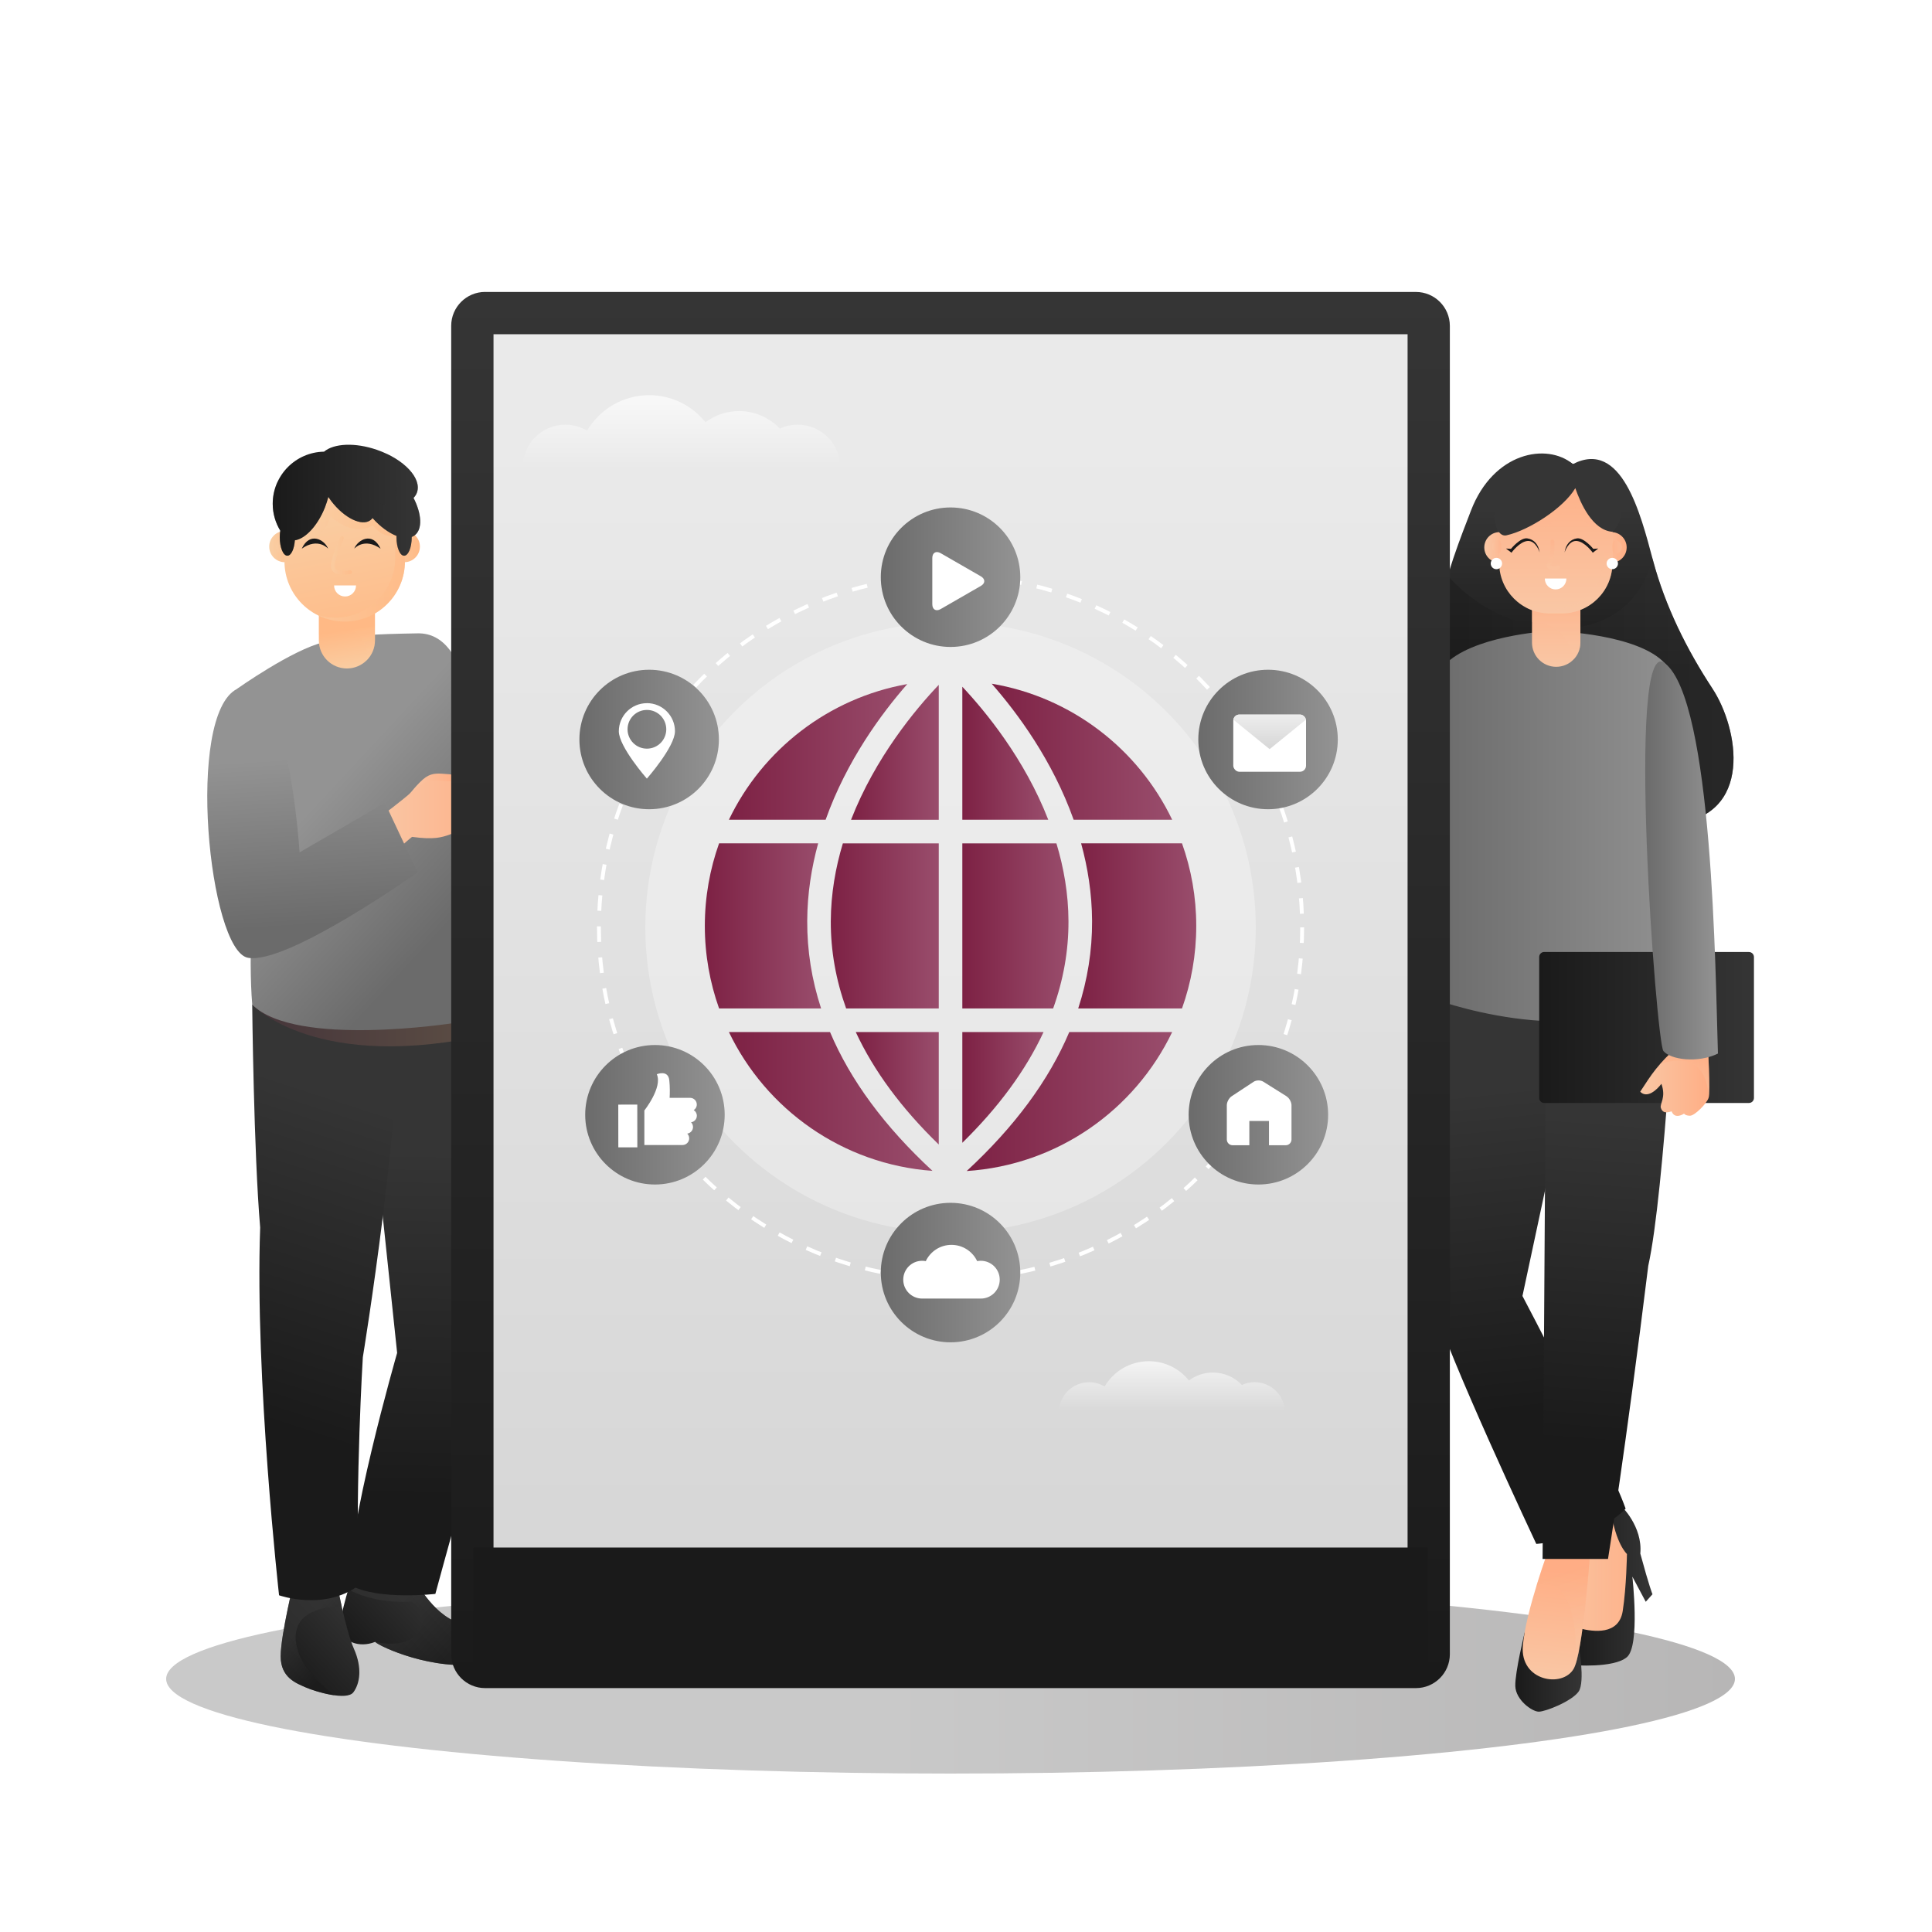 <?xml version="1.0" encoding="UTF-8"?><svg xmlns="http://www.w3.org/2000/svg" xmlns:xlink="http://www.w3.org/1999/xlink" viewBox="0 0 500 500"><defs><linearGradient id="c" x1="43" y1="434.5" x2="449" y2="434.5" gradientUnits="userSpaceOnUse"><stop offset=".46" stop-color="#c9c9c9"/><stop offset="1" stop-color="#b7b6b6"/></linearGradient><linearGradient id="d" x1="69.67" y1="141.46" x2="77.75" y2="141.46" gradientUnits="userSpaceOnUse"><stop offset="0" stop-color="#f9cfa5"/><stop offset="1" stop-color="#ffb985"/></linearGradient><linearGradient id="e" x1="100.58" x2="108.67" xlink:href="#d"/><linearGradient id="f" x1="102.5" x2="106.75" xlink:href="#d"/><linearGradient id="g" x1="71.42" x2="75.67" xlink:href="#d"/><linearGradient id="h" x1="129.36" y1="430.58" x2="110" y2="412.61" gradientTransform="translate(224.93) rotate(-180) scale(1 -1)" gradientUnits="userSpaceOnUse"><stop offset="0" stop-color="#1a1a1a"/><stop offset="1" stop-color="#353535"/></linearGradient><linearGradient id="i" x1="116.28" y1="429.05" x2="102.54" y2="416.3" gradientTransform="matrix(1,0,0,1,0,0)" xlink:href="#h"/><linearGradient id="j" x1="151.42" y1="432.83" x2="132.16" y2="414.95" xlink:href="#h"/><linearGradient id="k" x1="112.74" y1="387.64" x2="111.35" y2="297.85" xlink:href="#h"/><linearGradient id="l" x1="88.72" y1="428.72" x2="79.15" y2="419.84" gradientTransform="matrix(1,0,0,1,0,0)" xlink:href="#h"/><linearGradient id="m" x1="156.56" y1="368.09" x2="129.94" y2="285.93" xlink:href="#h"/><linearGradient id="n" x1="65.27" y1="262.48" x2="127.34" y2="262.48" gradientUnits="userSpaceOnUse"><stop offset="0" stop-color="#883550"/><stop offset="1" stop-color="#ffb985"/></linearGradient><linearGradient id="o" x1="116.88" y1="238.16" x2="82.88" y2="206.6" gradientUnits="userSpaceOnUse"><stop offset="0" stop-color="#6b6b6b"/><stop offset="1" stop-color="#939393"/></linearGradient><linearGradient id="p" x1="92.71" y1="173.88" x2="90.86" y2="162.79" xlink:href="#d"/><linearGradient id="q" x1="92.65" y1="172.48" x2="90.88" y2="161.84" xlink:href="#d"/><linearGradient id="r" x1="87" y1="127.79" x2="94.56" y2="167.77" xlink:href="#d"/><linearGradient id="s" x1="76.3" y1="139.76" x2="104.8" y2="139.76" xlink:href="#d"/><linearGradient id="t" x1="70.58" y1="129.45" x2="108.72" y2="129.45" gradientTransform="matrix(1,0,0,1,0,0)" xlink:href="#h"/><linearGradient id="u" x1="70.58" y1="130.62" x2="108.72" y2="130.62" gradientTransform="matrix(1,0,0,1,0,0)" xlink:href="#h"/><linearGradient id="v" x1="85.67" y1="143.75" x2="91.08" y2="143.75" xlink:href="#d"/><linearGradient id="w" x1="410.16" y1="174.08" x2="410.16" y2="131.6" gradientTransform="matrix(1,0,0,1,0,0)" xlink:href="#h"/><linearGradient id="x" x1="371.68" y1="178.91" x2="448.64" y2="178.91" gradientTransform="matrix(1,0,0,1,0,0)" xlink:href="#h"/><linearGradient id="y" x1="413.05" y1="141.67" x2="420.98" y2="141.67" gradientUnits="userSpaceOnUse"><stop offset="0" stop-color="#f9c7a5"/><stop offset="1" stop-color="#ffae85"/></linearGradient><linearGradient id="z" x1="384.12" x2="392.05" xlink:href="#y"/><linearGradient id="aa" x1="405.12" y1="408.49" x2="422.57" y2="408.49" gradientUnits="userSpaceOnUse"><stop offset="0" stop-color="#ffae85"/><stop offset="1" stop-color="#f9c7a5"/></linearGradient><linearGradient id="ab" x1="405.12" y1="408.49" x2="422.57" y2="408.49" xlink:href="#y"/><linearGradient id="ac" x1="406.46" y1="409.75" x2="427.66" y2="409.75" gradientTransform="matrix(1,0,0,1,0,0)" xlink:href="#h"/><linearGradient id="ad" x1="396.56" y1="365.01" x2="387.77" y2="281.64" gradientTransform="matrix(1,0,0,1,0,0)" xlink:href="#h"/><linearGradient id="ae" x1="392.16" y1="432.62" x2="409.32" y2="432.62" gradientTransform="matrix(1,0,0,1,0,0)" xlink:href="#h"/><linearGradient id="af" x1="403.76" y1="406.64" x2="400.67" y2="434.34" xlink:href="#aa"/><linearGradient id="ag" x1="409.89" y1="422.7" x2="404.77" y2="406.94" xlink:href="#y"/><linearGradient id="ah" x1="408.62" y1="373.56" x2="414.81" y2="289.54" gradientTransform="matrix(1,0,0,1,0,0)" xlink:href="#h"/><linearGradient id="ai" x1="370.12" y1="213.82" x2="437.08" y2="213.82" xlink:href="#o"/><linearGradient id="aj" x1="370.12" y1="258.7" x2="370.47" y2="258.7" gradientUnits="userSpaceOnUse"><stop offset="0" stop-color="#8d53b7"/><stop offset="1" stop-color="#d041e5"/></linearGradient><linearGradient id="ak" x1="73.92" y1="172.57" x2="73.92" y2="148.47" gradientTransform="translate(476.67) rotate(-180) scale(1 -1)" xlink:href="#y"/><linearGradient id="al" x1="398.35" y1="265.92" x2="453.93" y2="265.92" gradientTransform="matrix(1,0,0,1,0,0)" xlink:href="#h"/><linearGradient id="am" x1="424.48" y1="279.13" x2="442.37" y2="279.13" xlink:href="#y"/><linearGradient id="an" x1="438.65" y1="281.5" x2="436.09" y2="273.64" xlink:href="#y"/><linearGradient id="ao" x1="425.78" y1="222.69" x2="444.59" y2="222.69" xlink:href="#o"/><linearGradient id="ap" x1="73.92" y1="170.5" x2="73.92" y2="148.47" gradientTransform="translate(476.67) rotate(-180) scale(1 -1)" xlink:href="#y"/><linearGradient id="aq" x1="74.03" y1="158.73" x2="74.03" y2="120.14" gradientTransform="translate(476.67) rotate(-180) scale(1 -1)" xlink:href="#y"/><linearGradient id="ar" x1="403.23" y1="158.73" x2="403.23" y2="120.74" xlink:href="#y"/><linearGradient id="as" x1="386.08" y1="141.5" x2="388.56" y2="141.5" xlink:href="#y"/><linearGradient id="at" x1="416.74" y1="141.42" x2="419.21" y2="141.42" gradientTransform="translate(836.47 283) rotate(-180)" xlink:href="#y"/><linearGradient id="au" x1="402" y1="147.5" x2="402" y2="139.62" xlink:href="#y"/><linearGradient id="av" x1="105.49" y1="203.15" x2="118.51" y2="203.15" xlink:href="#y"/><linearGradient id="aw" x1="97.09" y1="211.18" x2="130.28" y2="211.18" xlink:href="#y"/><linearGradient id="ax" x1="82.19" y1="239.45" x2="79.5" y2="195.95" xlink:href="#o"/><linearGradient id="ay" x1="246" y1="436.87" x2="246" y2="75.56" gradientTransform="matrix(1,0,0,1,0,0)" xlink:href="#h"/><linearGradient id="az" x1="246" y1="406.27" x2="246" y2="113.48" gradientUnits="userSpaceOnUse"><stop offset="0" stop-color="#d6d6d6"/><stop offset="1" stop-color="#eaeaea"/></linearGradient><linearGradient id="ba" x1="176.12" y1="120.21" x2="176.12" y2="94.42" gradientUnits="userSpaceOnUse"><stop offset="0" stop-color="#fff" stop-opacity="0"/><stop offset="1" stop-color="#fff"/></linearGradient><linearGradient id="bb" x1="303.12" y1="365.05" x2="303.12" y2="346.68" xlink:href="#ba"/><linearGradient id="bc" x1="220.25" y1="194.7" x2="242.95" y2="194.7" gradientUnits="userSpaceOnUse"><stop offset="0" stop-color="#7d2144"/><stop offset="1" stop-color="#994d6c"/></linearGradient><linearGradient id="bd" x1="215.01" y1="239.62" y2="239.62" xlink:href="#bc"/><linearGradient id="be" x1="279.03" y1="239.62" x2="309.59" y2="239.62" xlink:href="#bc"/><linearGradient id="bf" x1="256.65" y1="194.55" x2="303.36" y2="194.55" xlink:href="#bc"/><linearGradient id="bg" x1="221.47" y1="281.65" y2="281.65" xlink:href="#bc"/><linearGradient id="bh" x1="249.05" y1="194.94" x2="271.29" y2="194.94" xlink:href="#bc"/><linearGradient id="bi" x1="188.64" y1="285.06" x2="241.31" y2="285.06" xlink:href="#bc"/><linearGradient id="bj" x1="250.18" y1="285.08" x2="303.36" y2="285.08" xlink:href="#bc"/><linearGradient id="bk" x1="182.41" y1="239.62" x2="212.5" y2="239.62" xlink:href="#bc"/><linearGradient id="bl" x1="249.05" y1="239.62" x2="276.52" y2="239.62" xlink:href="#bc"/><linearGradient id="bm" x1="188.64" y1="194.6" x2="234.8" y2="194.6" xlink:href="#bc"/><linearGradient id="bn" x1="249.05" y1="281.42" x2="270.07" y2="281.42" xlink:href="#bc"/><linearGradient id="bo" x1="227.95" y1="149.38" x2="264.05" y2="149.38" xlink:href="#o"/><linearGradient id="bp" x1="227.95" y1="329.34" x2="264.05" y2="329.34" xlink:href="#o"/><linearGradient id="bq" x1="149.95" y1="191.38" x2="186.05" y2="191.38" xlink:href="#o"/><linearGradient id="br" x1="151.45" y1="288.5" x2="187.55" y2="288.5" xlink:href="#o"/><linearGradient id="bs" x1="310.12" y1="191.38" x2="346.22" y2="191.38" xlink:href="#o"/><linearGradient id="bt" x1="328.58" y1="193.2" x2="328.58" y2="178.16" gradientUnits="userSpaceOnUse"><stop offset="0" stop-color="#d8d8d8"/><stop offset="1" stop-color="#fff"/></linearGradient><linearGradient id="bu" x1="307.62" y1="288.5" x2="343.72" y2="288.5" xlink:href="#o"/></defs><g isolation="isolate"><g id="a"><rect width="500" height="500" fill="#fff" stroke-width="0"/></g><g id="b"><ellipse cx="246" cy="434.5" rx="203" ry="24.5" fill="url(#c)" stroke-width="0"/><circle cx="73.71" cy="141.46" r="4.04" fill="url(#d)" stroke-width="0"/><circle cx="104.63" cy="141.46" r="4.04" fill="url(#e)" stroke-width="0"/><circle cx="104.63" cy="141.46" r="2.12" fill="url(#f)" mix-blend-mode="multiply" opacity=".6" stroke-width="0"/><path d="M75.67,141.46c0,1.17-.95,2.12-2.12,2.12s-2.12-.95-2.12-2.12.95-2.12,2.12-2.12,2.12.95,2.12,2.12Z" fill="url(#g)" mix-blend-mode="multiply" opacity=".6" stroke-width="0"/><path d="M106.96,408.08s4.74,9.75,11.98,11.98c7.24,2.23,10.45,7.8,5.85,10.45-12.54,2.09-26.45-4.34-27.71-5.59-4.18,1.67-8.38-.12-8.93-3.32-.56-3.21,3.34-14.49,3.34-14.49l15.46.98Z" fill="url(#h)" stroke-width="0"/><path d="M118.94,420.06c-7.24-2.23-11.98-11.98-11.98-11.98l-14.27-.9-1.34.37c-.23.68-.7,2.1-1.21,3.8,3.25,1.7,8.69,3.58,16.44,3.15,5.5,3.5,3,13.12-9.5,10.42,1.25,1.25,15.17,7.68,27.71,5.59,4.6-2.65,1.39-8.22-5.85-10.45Z" fill="url(#i)" mix-blend-mode="multiply" opacity=".6" stroke-width="0"/><path d="M86.99,408.72s2.37,12.96,4.6,17.97c2.23,5.01,1.53,9.05-.14,11.28-1.67,2.23-9.75-.14-12.26-1.25-2.51-1.11-6.55-2.51-6.55-8.08s3.62-20.2,3.62-20.2l10.73.28Z" fill="url(#j)" stroke-width="0"/><path d="M127.43,253.83s6.83,40.02,7.11,56.73c.28,16.72-3.06,37.89-5.57,44.58-2.51,6.69-16.3,57.36-16.3,57.36,0,0-14.62,1.71-21.87-2.19-1.67-12.82,11.98-60.18,11.98-60.18l-4.35-41.3s1.61-37,.5-54c11.98-2.79,28.5-1,28.5-1Z" fill="url(#k)" stroke-width="0"/><path d="M88.43,415.74c-.86-3.83-1.44-7.02-1.44-7.02l-10.73-.28s-3.62,14.63-3.62,20.2,4.04,6.97,6.55,8.08c1.4.62,4.55,1.64,7.34,2.02-2.53-1.96-6.71-5.58-8.57-9.37-2.63-5.38-2.96-13.39,10.47-13.63Z" fill="url(#l)" mix-blend-mode="multiply" opacity=".6" stroke-width="0"/><path d="M65.27,260.02s.39,38.14,2.06,57.65c-1.39,39.01,4.89,95.19,4.89,95.19,0,0,11.65,4.14,20.57-2.54-.84-27.31,1.11-59.07,1.11-59.07,0,0,10.75-65.58,9.52-97.91-18.11-3.34-38.16,6.69-38.16,6.69Z" fill="url(#m)" stroke-width="0"/><path d="M127.33,267.5c.33-14-8.17-13.33-8.17-13.33l-44.28,2.07c-5.8,1.88-9.61,3.78-9.61,3.78,0,0,16.73,17.98,62.06,7.48Z" fill="url(#n)" mix-blend-mode="multiply" opacity=".2" stroke-width="0"/><path d="M61.32,178.29s14.36-10.2,22.55-12.11c8.18-1.91,12.62-2.05,24.22-2.27,27.25-.5,9.38,100.85,9.38,100.85,0,0-41,6.44-52.19-4.75-2.1-25.02,5.05-72.59-3.95-81.73Z" fill="url(#o)" stroke-width="0"/><path d="M97.04,165.74c0,4.01-3.25,7.26-7.26,7.26h0c-4.01,0-7.26-3.25-7.26-7.26v-18.9c0-4.01,3.25-7.26,7.26-7.26h0c4.01,0,7.26,3.25,7.26,7.26v18.9Z" fill="url(#p)" stroke-width="0"/><path d="M89.78,139.58c-4.01,0-7.26,3.25-7.26,7.26v17.41c1.31-1.3,3.12-2.11,5.12-2.11,4.01,0,7.26,3.25,7.26,7.26v1.49c1.32-1.31,2.14-3.13,2.14-5.15v-18.9c0-4.01-3.25-7.26-7.26-7.26Z" fill="url(#q)" mix-blend-mode="multiply" opacity=".2" stroke-width="0"/><path d="M104.8,145.27c0,8.61-6.98,15.59-15.59,15.59h0c-8.61,0-15.59-6.98-15.59-15.59v-11.67c0-8.61,6.98-15.59,15.59-15.59h0c8.61,0,15.59,6.98,15.59,15.59v11.67Z" fill="url(#r)" stroke-width="0"/><path d="M93.67,118.66c5.11,2.56,8.63,7.83,8.63,13.94v5.32c-3.61-8.6-15.47-11.85-15.47-11.85l-7.69-.25-2.85,14.01s6.78,1.43,9.28-6.2c6.44,5.75,10.94,2.31,10.94,2.31,0,0,2.05,3.29,5.78,2.78v5.55c0,8.61-6.98,15.59-15.59,15.59-1.55,0-3.05-.23-4.47-.66,2.1,1.05,4.46,1.66,6.97,1.66,8.61,0,15.59-6.98,15.59-15.59v-11.67c0-7.06-4.69-13.02-11.13-14.94Z" fill="url(#s)" mix-blend-mode="multiply" opacity=".6" stroke-width="0"/><path d="M86.46,151.5s0,.02,0,.03c0,1.57,1.27,2.84,2.84,2.84s2.84-1.27,2.84-2.84c0-.01,0-.02,0-.03h-5.68Z" fill="#fff" stroke-width="0"/><path d="M107.01,128.87c.41-.42.73-.9.91-1.44,1.27-3.66-3.37-8.59-10.36-11.01-5.68-1.97-11.17-1.67-13.7.47-7.35.12-13.28,6.11-13.28,13.49,0,2.55.72,4.92,1.95,6.95-.08.53-.13,1.1-.13,1.71,0,2.64.88,4.78,1.97,4.78.98,0,1.78-1.73,1.94-3.99,2.7-.38,5.91-3.76,7.8-8.55.35-.9.63-1.79.86-2.67.24.36.49.72.76,1.07,3.38,4.42,7.94,6.62,10.17,4.92.2-.15.36-.33.51-.53,1.99,2.24,4.21,3.84,6.21,4.62,0,.12-.01.23-.01.35,0,2.64.88,4.78,1.97,4.78s1.97-2.14,1.97-4.78c0-.03,0-.05,0-.08.28-.11.54-.24.77-.42,2.06-1.58,1.83-5.52-.29-9.66Z" fill="url(#t)" stroke-width="0"/><path d="M107.01,128.87c.41-.42.73-.9.91-1.44,1.11-3.2-2.31-7.38-7.87-10,5.35,4.05,7.49,10.27,1.2,8.07,3.25,3.42,1.25,9.08-8.92,1.08,2.83,4.42-1.33,7.83-8.75-.58-4.62,9.76-12.28,5.82-11.71-1.36-.82,1.74-1.29,3.68-1.29,5.73,0,2.55.72,4.92,1.95,6.95-.08.53-.13,1.1-.13,1.71,0,2.64.88,4.78,1.97,4.78.98,0,1.78-1.73,1.94-3.99,2.7-.38,5.91-3.76,7.8-8.55.35-.9.63-1.79.86-2.67.24.36.49.72.76,1.07,3.38,4.42,7.94,6.62,10.17,4.92.2-.15.36-.33.51-.53,1.99,2.24,4.21,3.84,6.21,4.62,0,.12-.01.23-.01.35,0,2.64.88,4.78,1.97,4.78s1.97-2.14,1.97-4.78c0-.03,0-.05,0-.08.28-.11.54-.24.77-.42,2.06-1.58,1.83-5.52-.29-9.66Z" fill="url(#u)" mix-blend-mode="multiply" opacity=".4" stroke-width="0"/><path d="M88.5,139.25s-2.83,6.08-2.25,7.83,4.33,1,4.33,1" fill="none" mix-blend-mode="multiply" opacity=".6" stroke="url(#v)" stroke-linecap="round" stroke-miterlimit="10"/><path d="M91.67,142s2.58-3,6.83,0c-2.08-4.5-5.92-2.33-6.83,0Z" fill="#1a1a1a" stroke-width="0"/><path d="M84.92,142s-2.58-3-6.83,0c2.08-4.5,5.92-2.33,6.83,0Z" fill="#1a1a1a" stroke-width="0"/><path d="M443.21,178.25c-6.62-10.05-12.26-21.33-15.45-33.35-3.19-12.01-8.09-31.3-20.69-24.8-6.78-5.61-20.59-3.07-26.39,12.05-4.8,12.5-18.14,45.12.98,46.1,3.8.19,6.93-.28,9.51-1.15l-5.18,18.56s21.9,15.93,46.67,17.65c21.58-1.96,17.16-25.01,10.54-35.06Z" fill="url(#w)" stroke-width="0"/><path d="M443.21,178.25c-6.62-10.05-12.26-21.33-15.45-33.35-.03-.13-.07-.26-.11-.4-5.84,24.23-37.1,22.65-52.96,4.48-4.05,13.56-5.92,28.6,6.97,29.26,3.8.19,6.93-.28,9.51-1.15l-5.18,18.56s21.9,15.93,46.67,17.65c21.58-1.96,17.16-25.01,10.54-35.06Z" fill="url(#x)" mix-blend-mode="multiply" opacity=".5" stroke-width="0"/><path d="M420.98,141.67c0,2.19-1.77,3.96-3.96,3.96s-3.96-1.77-3.96-3.96,1.78-3.96,3.96-3.96,3.96,1.77,3.96,3.96Z" fill="url(#y)" stroke-width="0"/><path d="M392.05,141.67c0,2.19-1.77,3.96-3.96,3.96s-3.96-1.77-3.96-3.96,1.77-3.96,3.96-3.96,3.96,1.77,3.96,3.96Z" fill="url(#z)" stroke-width="0"/><path d="M417.67,390.98c-10.1,3.15-15.85,30.4-10.53,33.11,5.32,2.71,15.85,5.21,15.41-12.48-.54-11.29-.54-14.98-.54-14.98l-4.34-5.65Z" fill="url(#aa)" stroke-width="0"/><path d="M417.67,390.98c-10.1,3.15-15.85,30.4-10.53,33.11,5.32,2.71,15.85,5.21,15.41-12.48-.54-11.29-.54-14.98-.54-14.98l-4.34-5.65Z" fill="url(#ab)" mix-blend-mode="multiply" opacity=".8" stroke-width="0"/><path d="M419.52,389.68s5.64,5.32,4.99,12.38c2.39,8.79,3.15,10.53,3.15,10.53l-1.74,1.95-3.47-6.51s2.06,17.91-1.41,20.84c-3.47,2.93-14,2.06-14,2.06,0,0-2.06-10.53,1.63-9.55,3.69.98,10.31,1.84,11.29-4.45.98-6.3,1.09-14.76,1.09-14.76,0,0-2.93-2.61-4.12-11.18.54-4.78,2.61-1.3,2.61-1.3Z" fill="url(#ac)" stroke-width="0"/><path d="M408.99,265.38l-14.98,70.02s21.82,41.36,26.7,55.04c-7.82,8.14-23.12,9.12-23.12,9.12,0,0-23.45-49.83-26.71-62.53-3.26-12.7,1.95-81.09,1.95-81.09l31.26-13.68,4.88,23.12Z" fill="url(#ad)" stroke-width="0"/><path d="M408.55,425.61s1.74,9.66,0,12.16c-1.74,2.5-8.57,5.21-10.31,5.21s-5.97-3.04-6.08-6.62c-.11-3.58,2.47-14.08,2.47-14.08l13.92,3.34Z" fill="url(#ae)" stroke-width="0"/><path d="M411.48,402.27s-1.81,25.51-4.23,29.64c-2.93,4.99-13.9,3.15-13.14-5.97.76-9.12,6.84-25.4,6.84-25.4l10.53,1.74Z" fill="url(#af)" stroke-width="0"/><path d="M397.65,410.37c7.01-2.92,11.09,7.02,10.01,20.55.01,0,.02-.01.04-.02,2.19-6.19,3.79-28.63,3.79-28.63l-10.53-1.74s-1.63,4.37-3.31,9.84Z" fill="url(#ag)" mix-blend-mode="multiply" opacity=".3" stroke-width="0"/><path d="M434.06,244.54s-3.26,64.16-7.49,83.04c-5.86,47.55-10.42,75.88-10.42,75.88h-16.93l.87-135.47,4.99-27.03,28.98,3.58Z" fill="url(#ah)" stroke-width="0"/><path d="M373.81,172.13c6.98-7.44,25.75-8.78,27.68-8.84h0s.03,0,.08,0c.05,0,.08,0,.08,0h0c1.93.06,22.17.86,29.15,8.3,7.33,7.82,9.34,75.55,0,85.81-23.23,15.14-60.68.81-60.68.81.88,11.68,3.3-85.67,3.69-86.09Z" fill="url(#ai)" stroke-width="0"/><path d="M370.47,258.35c-.22-.08-.35-.13-.35-.13.1,1.3.22,1.24.35.13Z" fill="url(#aj)" mix-blend-mode="multiply" opacity=".4" stroke-width="0"/><path d="M396.48,166.31c0,3.46,2.8,6.26,6.26,6.26h0c3.46,0,6.26-2.8,6.26-6.26v-11.58c0-3.46-2.8-6.26-6.26-6.26h0c-3.46,0-6.26,2.8-6.26,6.26v11.58Z" fill="url(#ak)" stroke-width="0"/><path d="M399.65,246.38h52.97c.72,0,1.3.58,1.3,1.3v36.47c0,.72-.58,1.3-1.3,1.3h-52.98c-.72,0-1.3-.58-1.3-1.3v-36.48c0-.72.58-1.3,1.3-1.3Z" fill="url(#al)" stroke-width="0"/><path d="M441.97,270.15s.74,12.56.19,14.05c-.56,1.49-3.58,4.55-4.79,4.55s-1.54-.54-1.54-.54c0,0-2.37,1.64-3.22-.59-1.69.54-2.4.2-2.77-.86-.39-1.12,1.43-2.64.13-6.27-1.12,1.49-3.63,3.91-5.49,2.05,2.98-4.56,4.47-7.07,10.33-12.28,4.93-1.67,7.16-.09,7.16-.09Z" fill="url(#am)" stroke-width="0"/><path d="M442.19,284.09c.49-1.9-.22-13.93-.22-13.93,0,0-2.23-1.58-7.16.09-2.27,2.02-3.88,3.63-5.17,5.11,7.01-2.41,12.19-.09,12.56,8.73Z" fill="url(#an)" mix-blend-mode="multiply" opacity=".4" stroke-width="0"/><path d="M430.81,171.59c12.52,9.56,13.13,80.44,13.79,101.07-5.18,2.56-12.25,1.59-14.11-.65-1.86-2.24-9.77-108.13.33-100.42Z" fill="url(#ao)" stroke-width="0"/><path d="M402.75,148.47c3.46,0,6.26,2.8,6.26,6.26v11.58c0,1.62-.62,3.08-1.62,4.19-1.15-4.62-3.9-9.18-10.9-9.56v-6.21c0-3.46,2.8-6.26,6.26-6.26Z" fill="url(#ap)" mix-blend-mode="multiply" opacity=".4" stroke-width="0"/><path d="M401.01,120.14h3.26c7.19,0,13.03,5.84,13.03,13.03v12.54c0,7.19-5.84,13.03-13.03,13.03h-3.25c-7.19,0-13.03-5.84-13.03-13.03v-12.54c0-7.19,5.84-13.03,13.03-13.03Z" fill="url(#aq)" stroke-width="0"/><path d="M408.2,120.74c.27.15.53.31.79.47l-12.16,6.45-7.67,10.58s9.42,3.08,17.75-8.42c3.12,6.02,6.32,8.39,8.04,9.3v5.56c0,7.19-5.83,13.03-13.03,13.03h-3.26c-1.37,0-2.69-.21-3.93-.61,1.86,1.02,3.99,1.61,6.27,1.61h3.26c7.19,0,13.03-5.83,13.03-13.03v-12.54c0-5.82-3.82-10.75-9.09-12.42ZM409.23,121.38c2.71,1.84,4.69,4.67,5.42,7.97l-5.42-7.97Z" fill="url(#ar)" mix-blend-mode="multiply" opacity=".4" stroke-width="0"/><path d="M399.8,149.72s0,.02,0,.03c0,1.54,1.25,2.79,2.79,2.79s2.79-1.25,2.79-2.79c0-.01,0-.02,0-.03h-5.57Z" fill="#fff" stroke-width="0"/><path d="M407.08,120.11c-4.23-3.04-15.59-1.41-18.63,5.18-3.35,7.27-1.39,13.98,1.47,13.24,5.69-1.26,14.75-7.04,17.77-12.2,1.38,4.01,4.47,10.89,9.61,11.3,6.4-5.88-2.37-19.6-10.22-17.52Z" fill="#353535" stroke-width="0"/><path d="M388.74,145.84c0,.81-.66,1.47-1.47,1.47s-1.47-.66-1.47-1.47.66-1.47,1.47-1.47,1.47.66,1.47,1.47Z" fill="#fff" stroke-width="0"/><path d="M418.73,145.84c0,.81-.66,1.47-1.47,1.47s-1.47-.66-1.47-1.47.66-1.47,1.47-1.47,1.47.66,1.47,1.47Z" fill="#fff" stroke-width="0"/><path d="M387.83,143.25c-.97,0-1.75-.78-1.75-1.75s.78-1.75,1.75-1.75.97,3.5,0,3.5Z" fill="url(#as)" mix-blend-mode="multiply" opacity=".4" stroke-width="0"/><path d="M417.99,139.83c.97,0,1.75.78,1.75,1.75s-.78,1.75-1.75,1.75-.97-3.5,0-3.5Z" fill="url(#at)" mix-blend-mode="multiply" opacity=".4" stroke-width="0"/><path d="M401.75,140.12s.25,4.25-.75,5.62,1.38,1.38,2.25,1.12" fill="none" mix-blend-mode="multiply" opacity=".4" stroke="url(#au)" stroke-linecap="round" stroke-miterlimit="10"/><path d="M398.46,142.96s-.96-3.08-3.08-2.96-4.21,3.04-4.21,3.04l-1.42-1.08,1.29.08s2.42-2.96,4.21-2.71,2.92,1.62,3.21,3.62Z" fill="#1a1a1a" stroke-width="0"/><path d="M404.92,142.96s.96-3.08,3.08-2.96,4.21,3.04,4.21,3.04l1.42-1.08-1.29.08s-2.42-2.96-4.21-2.71c-1.79.25-2.92,1.62-3.21,3.62Z" fill="#1a1a1a" stroke-width="0"/><path d="M118.46,203.01s.58-2.44-2.22-2.64c-2.8-.21-4.24-.44-6.07.79-1.83,1.23-4.67,4.94-4.67,4.94l12.96-3.09Z" fill="url(#av)" stroke-width="0"/><path d="M99,210.97s4.75-3.57,7.64-6.08c2.89-2.51,4.01-3.09,8.73-2.75,4.72.35,15.12.37,14.89,2.52-.19,1.76-9.21,1.73-9.21,1.73,0,0,1.06,1.08-.31,2.79.5,1.84-.69,2.95-1.47,3.27,1.45.92-1.11,2.94-3.03,3.59-1.92.64-3.84,1.33-9.6.54-.69.49-4.3,3.74-4.3,3.74l-5.26-7.49,1.92-1.85Z" fill="url(#aw)" stroke-width="0"/><path d="M99.62,207.76l8.46,18.01s-33.83,24.01-43.92,22.1c-10.09-1.91-16.2-62.75-2.83-69.57,13.13-7.37,16.2,42.29,16.2,42.29l22.1-12.82Z" fill="url(#ax)" stroke-width="0"/><path d="M125.55,75.56h240.89c4.84,0,8.78,3.93,8.78,8.78v343.76c0,4.84-3.93,8.78-8.78,8.78H125.55c-4.84,0-8.78-3.93-8.78-8.78V84.33c0-4.84,3.93-8.78,8.78-8.78Z" fill="url(#ay)" stroke-width="0"/><rect x="127.72" y="86.5" width="236.56" height="339.43" fill="url(#az)" stroke-width="0"/><path d="M217.46,120.94c0-6.09-4.94-11.03-11.03-11.03-1.65,0-3.21.36-4.61,1.01-2.65-2.79-6.39-4.53-10.54-4.53-3.26,0-6.27,1.07-8.7,2.89-3.42-4.27-8.68-7.01-14.57-7.01-6.84,0-12.83,3.69-16.08,9.18-1.65-.98-3.57-1.54-5.62-1.54-6.09,0-11.03,4.94-11.03,11.03,0,.08,0,.16,0,.24h-.49v43.64h82.67v-43.64h0c0-.08,0-.16,0-.24Z" fill="url(#ba)" stroke-width="0"/><path d="M332.56,365.57c0-4.34-3.52-7.86-7.86-7.86-1.17,0-2.29.26-3.29.72-1.89-1.98-4.55-3.22-7.51-3.22-2.32,0-4.47.76-6.2,2.06-2.44-3.04-6.18-4.99-10.38-4.99-4.87,0-9.13,2.62-11.45,6.54-1.17-.7-2.54-1.1-4-1.1-4.34,0-7.86,3.52-7.86,7.86,0,.06,0,.12,0,.17h-.35v31.08h58.88v-31.08h0c0-.06,0-.12,0-.17Z" fill="url(#bb)" stroke-width="0"/><circle cx="246" cy="240" r="79" fill="#fff" opacity=".3" stroke-width="0"/><path d="M242.95,177.24c-5.96,6.26-16.41,18.75-22.7,34.92h22.7v-34.92Z" fill="url(#bc)" stroke-width="0"/><path d="M215.01,238.4c-.03,7.67,1.32,15.2,3.97,22.59h23.97v-42.73h-24.82c-1.9,6.3-3.09,13.05-3.12,20.14Z" fill="url(#bd)" stroke-width="0"/><path d="M305.9,260.99c2.38-6.68,3.69-13.87,3.69-21.37s-1.31-14.69-3.69-21.37h-26.11c1.73,6.29,2.8,13,2.84,20.07.04,7.71-1.18,15.26-3.59,22.67h26.86Z" fill="url(#be)" stroke-width="0"/><path d="M277.86,212.15h25.5c-8.77-18.3-26.05-31.73-46.71-35.21,6.71,7.65,15.75,19.88,21.21,35.21Z" fill="url(#bf)" stroke-width="0"/><path d="M242.95,267.09h-21.48c4.65,10.03,11.84,19.75,21.48,29.11v-29.11Z" fill="url(#bg)" stroke-width="0"/><path d="M249.05,177.73v34.42h22.24c-6.13-15.75-16.22-28.01-22.24-34.42Z" fill="url(#bh)" stroke-width="0"/><path d="M214.8,267.09h-26.16c9.61,20.03,29.4,34.23,52.68,35.93-12.35-11.42-21.23-23.42-26.51-35.93Z" fill="url(#bi)" stroke-width="0"/><path d="M276.73,267.09c-5.29,12.52-14.18,24.54-26.55,35.97,23.49-1.53,43.5-15.79,53.18-35.97h-26.63Z" fill="url(#bj)" stroke-width="0"/><path d="M208.91,238.32c.03-7.06,1.1-13.78,2.83-20.07h-25.64c-2.38,6.68-3.69,13.87-3.69,21.37s1.31,14.69,3.69,21.37h26.4c-2.42-7.4-3.63-14.96-3.59-22.67Z" fill="url(#bk)" stroke-width="0"/><path d="M276.52,238.4c-.02-7.08-1.22-13.84-3.12-20.14h-24.35v42.73h23.5c2.65-7.39,4-14.92,3.97-22.59Z" fill="url(#bl)" stroke-width="0"/><path d="M213.67,212.15c5.43-15.26,14.43-27.46,21.13-35.11-20.41,3.63-37.46,16.98-46.16,35.11h25.03Z" fill="url(#bm)" stroke-width="0"/><path d="M249.05,267.09v28.66c9.41-9.22,16.44-18.79,21.02-28.66h-21.02Z" fill="url(#bn)" stroke-width="0"/><rect x="122.5" y="400.5" width="247" height="29.5" fill="#1a1a1a" stroke-width="0"/><circle cx="246" cy="240" r="91" fill="none" stroke="#fff" stroke-dasharray="0 0 4.03 4.03" stroke-miterlimit="10"/><circle cx="246" cy="149.38" r="18.05" fill="url(#bo)" stroke-width="0"/><path d="M241.28,152.9v-8.49c0-1.37.97-1.93,2.16-1.25l3.04,1.75c1.19.68,3.13,1.81,4.32,2.49l3.04,1.75c1.19.69,1.19,1.81,0,2.49l-3.04,1.75c-1.19.69-3.13,1.81-4.32,2.49l-3.04,1.75c-1.19.69-2.16.12-2.16-1.25v-3.51Z" fill="#fff" stroke-width="0"/><circle cx="246" cy="329.34" r="18.05" fill="url(#bp)" stroke-width="0"/><path d="M253.83,326.29c-.32,0-.64.03-.94.09-1.18-2.49-3.71-4.21-6.65-4.21s-5.47,1.72-6.65,4.21c-.3-.06-.62-.09-.94-.09-2.7,0-4.89,2.19-4.89,4.89s2.19,4.89,4.89,4.89h15.19c2.7,0,4.89-2.19,4.89-4.89s-2.19-4.89-4.89-4.89Z" fill="#fff" stroke-width="0"/><circle cx="168" cy="191.38" r="18.05" fill="url(#bq)" stroke-width="0"/><path d="M167.42,181.98c-4.01,0-7.26,3.25-7.27,7.26,0,4.01,7.26,12.27,7.26,12.27,0,0,7.27-8.26,7.27-12.27,0-4.01-3.25-7.26-7.26-7.27ZM167.42,193.75c-2.77,0-5.01-2.25-5.01-5.01,0-2.77,2.24-5.01,5.01-5.01,2.77,0,5.01,2.24,5.01,5.01,0,2.77-2.24,5.01-5.01,5.01Z" fill="#fff" stroke-width="0"/><circle cx="169.5" cy="288.5" r="18.05" fill="url(#br)" stroke-width="0"/><rect x="160.01" y="285.87" width="4.92" height="11.06" transform="translate(-.35 .2) rotate(-.07)" fill="#fff" stroke-width="0"/><path d="M179.52,287.31c.49-.31.81-.84.81-1.46,0-.96-.78-1.73-1.73-1.73h-5.3c.06-1.1.1-2.86-.09-4.57-.31-2.77-3.23-1.54-3.23-1.54,1.54,3.38-3.22,9.38-3.22,9.38v8.95s9.87-.01,9.87-.01c.96,0,1.73-.77,1.73-1.73,0-.48-.19-.91-.5-1.22.84-.12,1.49-.84,1.49-1.71,0-.47-.19-.9-.5-1.22.84-.12,1.49-.83,1.49-1.7,0-.62-.33-1.16-.81-1.46Z" fill="#fff" stroke-width="0"/><circle cx="328.17" cy="191.38" r="18.05" fill="url(#bs)" stroke-width="0"/><rect x="319.17" y="184.93" width="18.83" height="14.8" rx="1.57" ry="1.57" fill="#fff" stroke-width="0"/><path d="M336.43,184.93h-15.69c-.78,0-1.42.57-1.55,1.31l3.08,2.51,6.31,5.13,6.31-5.13,3.08-2.51c-.12-.74-.77-1.31-1.55-1.31Z" fill="url(#bt)" stroke-width="0"/><circle cx="325.67" cy="288.5" r="18.05" fill="url(#bu)" stroke-width="0"/><path d="M332.98,283.73l-6.04-3.79c-.7-.44-1.83-.43-2.51.03l-5.68,3.74c-.69.45-1.25,1.5-1.25,2.32v8.87c0,.82.67,1.49,1.5,1.49h4.33v-6.28h5.08v6.28h4.34c.82,0,1.49-.67,1.49-1.49v-8.87c0-.82-.57-1.85-1.27-2.29Z" fill="#fff" stroke-width="0"/></g></g></svg>